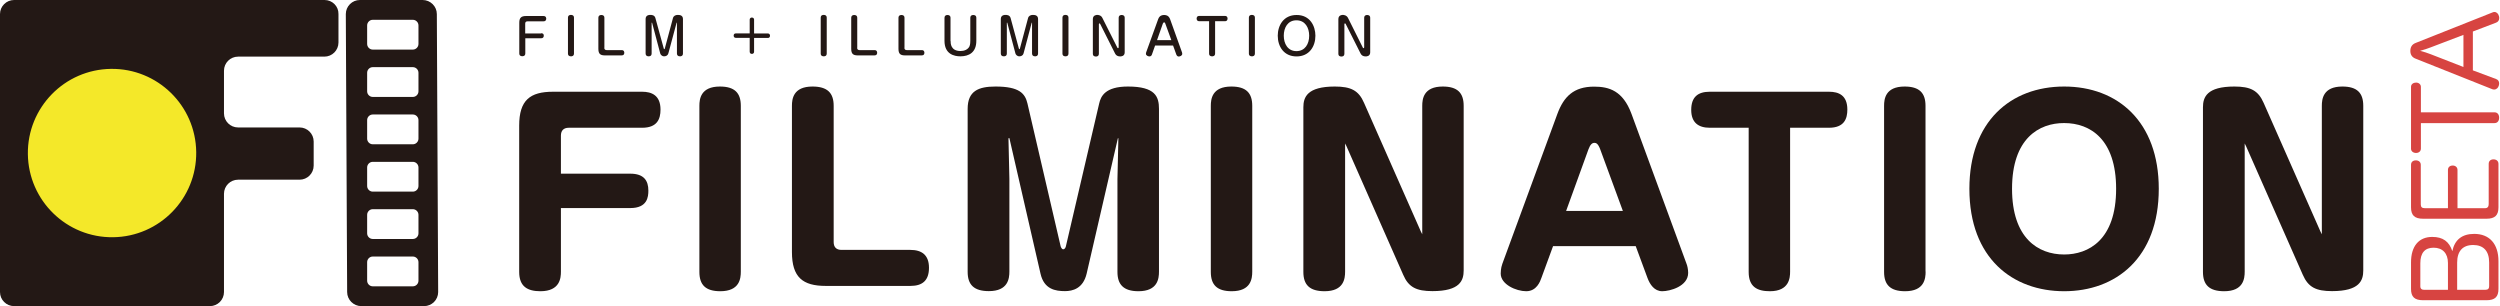 <?xml version="1.0" encoding="UTF-8"?>
<svg width="245px" height="30px" viewBox="0 0 245 30" version="1.1" xmlns="http://www.w3.org/2000/svg" xmlns:xlink="http://www.w3.org/1999/xlink">
    <title>filmi_logo_bl</title>
    <g id="Page-1" stroke="none" stroke-width="1" fill="none" fill-rule="evenodd">
        <g id="filmi_logo_bl" fill-rule="nonzero">
            <g id="Group" transform="translate(50, 1)" fill="#231815">
                <g transform="translate(0, 7)">
                    <path d="M11.77,9.02 C13.12,9.02 13.54,9.72 13.54,10.68 C13.54,11.29 13.45,12.39 11.77,12.39 L4.97,12.39 L4.97,18.62 C4.97,19.21 4.9,20.54 2.96,20.54 C1.72,20.54 0.88,20.1 0.88,18.65 L0.88,4.31 C0.88,1.81 1.95,0.99 4.2,0.99 L12.93,0.99 C13.86,0.99 14.73,1.34 14.73,2.74 C14.73,3.67 14.4,4.52 12.93,4.52 L5.74,4.52 C5.23,4.52 4.97,4.8 4.97,5.29 L4.97,9.02 L11.77,9.02 Z" id="Path"></path>
                    <path d="M22.6,18.62 C22.6,19.3 22.48,20.54 20.59,20.54 C19.14,20.54 18.54,19.91 18.54,18.65 L18.54,2.37 C18.54,1.71 18.66,0.48 20.55,0.48 C22,0.48 22.6,1.11 22.6,2.37 L22.6,18.62 Z" id="Path"></path>
                    <path d="M31.7,15.72 C31.7,16.24 31.98,16.49 32.47,16.49 L39.22,16.49 C40.32,16.49 41.04,16.98 41.04,18.24 C41.04,19.5 40.39,20.02 39.22,20.02 L30.93,20.02 C28.67,20.02 27.61,19.18 27.61,16.7 L27.61,2.37 C27.61,1.71 27.73,0.48 29.62,0.48 C31.09,0.48 31.7,1.11 31.7,2.37 L31.7,15.72 L31.7,15.72 Z" id="Path"></path>
                    <path d="M59.6,5.59 C59.6,5.52 59.55,5.52 59.55,5.56 L56.49,18.82 C56.14,20.29 55.11,20.53 54.37,20.53 C53.44,20.53 52.32,20.36 51.97,18.82 L48.93,5.58 C48.93,5.55 48.93,5.53 48.88,5.53 C48.86,5.53 48.83,5.55 48.83,5.58 L48.92,9.53 L48.92,18.61 C48.92,19.29 48.8,20.53 46.91,20.53 C45.44,20.53 44.83,19.9 44.83,18.64 L44.83,2.67 C44.83,0.92 45.88,0.48 47.56,0.48 C49.9,0.48 50.46,1.16 50.69,2.14 L53.93,16.08 C53.95,16.2 54.05,16.43 54.19,16.43 C54.38,16.43 54.45,16.2 54.47,16.08 L57.72,2.14 C57.88,1.44 58.3,0.48 60.54,0.48 C63.23,0.48 63.58,1.48 63.58,2.67 L63.58,18.62 C63.58,19.3 63.46,20.54 61.57,20.54 C60.08,20.54 59.51,19.86 59.51,18.65 L59.51,9.55 L59.6,5.59 Z" id="Path"></path>
                    <path d="M72.72,18.62 C72.72,19.3 72.6,20.54 70.71,20.54 C69.26,20.54 68.66,19.91 68.66,18.65 L68.66,2.37 C68.66,1.71 68.78,0.48 70.67,0.48 C72.12,0.48 72.72,1.11 72.72,2.37 L72.72,18.62 Z" id="Path"></path>
                    <path d="M81.96,6.34 L81.82,6.06 L81.82,18.62 C81.82,19.3 81.7,20.54 79.81,20.54 C78.34,20.54 77.73,19.91 77.73,18.65 L77.73,2.51 C77.73,1.53 78.1,0.48 80.81,0.48 C82.37,0.48 83.15,0.85 83.68,2.09 L89.24,14.68 L89.38,14.96 L89.38,2.37 C89.38,1.71 89.5,0.48 91.39,0.48 C92.84,0.48 93.44,1.11 93.44,2.37 L93.44,18.5 C93.44,19.48 93.09,20.53 90.38,20.53 C88.82,20.53 88.04,20.16 87.51,18.92 L81.96,6.34 Z" id="Path"></path>
                    <path d="M101.06,19.23 C100.94,19.58 100.59,20.54 99.57,20.54 C98.59,20.54 97.07,19.88 97.07,18.81 C97.07,18.74 97.07,18.29 97.23,17.85 L102.62,3.17 C103.25,1.46 104.23,0.49 106.22,0.49 C107.69,0.49 109.05,0.89 109.89,3.17 L115.28,17.85 C115.35,18.01 115.44,18.39 115.44,18.74 C115.44,20.07 113.64,20.54 112.9,20.54 C112.13,20.54 111.69,19.88 111.45,19.23 L110.3,16.12 L102.2,16.12 L101.06,19.23 Z M103.48,12.67 L109.04,12.67 L106.82,6.63 C106.61,6.07 106.42,6 106.26,6 C106.05,6 105.86,6.12 105.67,6.63 L103.48,12.67 Z" id="Shape"></path>
                    <path d="M117.56,4.52 C116.46,4.52 115.74,4.03 115.74,2.77 C115.74,1.51 116.39,0.99 117.56,0.99 L129.24,0.99 C130.2,0.99 131.04,1.34 131.04,2.74 C131.04,3.63 130.74,4.52 129.24,4.52 L125.43,4.52 L125.43,18.62 C125.43,19.21 125.36,20.54 123.45,20.54 C122.19,20.54 121.37,20.1 121.37,18.65 L121.37,4.52 L117.56,4.52 Z" id="Path"></path>
                    <path d="M138.71,18.62 C138.71,19.3 138.59,20.54 136.7,20.54 C135.25,20.54 134.64,19.91 134.64,18.65 L134.64,2.37 C134.64,1.71 134.76,0.48 136.65,0.48 C138.1,0.48 138.7,1.11 138.7,2.37 L138.7,18.62 L138.71,18.62 Z" id="Path"></path>
                    <path d="M161.56,10.5 C161.56,17.32 157.31,20.54 152.29,20.54 C147.27,20.54 143,17.34 143,10.5 C143,3.91 147.04,0.48 152.29,0.48 C157.52,0.48 161.56,3.91 161.56,10.5 Z M147.18,10.5 C147.18,15.33 149.72,16.94 152.29,16.94 C154.65,16.94 157.38,15.54 157.38,10.5 C157.38,5.66 154.86,4.06 152.29,4.06 C149.84,4.05 147.18,5.55 147.18,10.5 Z" id="Shape"></path>
                    <path d="M170.12,6.34 L169.98,6.06 L169.98,18.62 C169.98,19.3 169.86,20.54 167.97,20.54 C166.5,20.54 165.89,19.91 165.89,18.65 L165.89,2.51 C165.89,1.53 166.26,0.48 168.97,0.48 C170.53,0.48 171.3,0.85 171.84,2.09 L177.4,14.68 L177.54,14.96 L177.54,2.37 C177.54,1.71 177.66,0.48 179.55,0.48 C181,0.48 181.6,1.11 181.6,2.37 L181.6,18.5 C181.6,19.48 181.25,20.53 178.54,20.53 C176.98,20.53 176.21,20.16 175.67,18.92 L170.12,6.34 Z" id="Path"></path>
                </g>
                <g>
                    <path d="M3.03,2.26 C3.11,2.26 3.29,2.26 3.29,2.5 C3.29,2.67 3.19,2.75 3.03,2.75 L1.48,2.75 L1.48,4.23 C1.48,4.51 1.24,4.51 1.19,4.51 C1.06,4.51 0.89,4.47 0.89,4.23 L0.89,1.22 C0.89,0.76 1.07,0.57 1.54,0.57 L3.26,0.57 C3.53,0.57 3.53,0.79 3.53,0.83 C3.53,0.9 3.51,1.09 3.26,1.09 L1.7,1.09 C1.54,1.09 1.47,1.17 1.47,1.32 L1.47,2.28 L3.03,2.28 L3.03,2.26 Z" id="Path"></path>
                    <path d="M6.25,4.24 C6.25,4.52 6.01,4.52 5.96,4.52 C5.82,4.52 5.66,4.47 5.66,4.24 L5.66,0.74 C5.66,0.46 5.9,0.46 5.95,0.46 C6.09,0.46 6.25,0.51 6.25,0.74 L6.25,4.24 Z" id="Path"></path>
                    <path d="M9.22,3.68 C9.22,3.82 9.29,3.91 9.45,3.91 L10.92,3.91 C11.18,3.91 11.18,4.13 11.18,4.17 C11.18,4.29 11.14,4.43 10.92,4.43 L9.29,4.43 C8.82,4.43 8.64,4.27 8.64,3.78 L8.64,0.75 C8.64,0.47 8.89,0.47 8.93,0.47 C9.07,0.47 9.23,0.52 9.23,0.75 L9.23,3.68 L9.22,3.68 Z" id="Path"></path>
                    <path d="M15.05,3.76 C15.06,3.79 15.07,3.82 15.1,3.82 C15.13,3.82 15.14,3.79 15.15,3.76 L15.95,0.77 C16.01,0.55 16.21,0.46 16.43,0.46 C16.71,0.46 16.93,0.55 16.93,0.87 L16.93,4.24 C16.93,4.52 16.69,4.52 16.64,4.52 C16.45,4.52 16.34,4.43 16.34,4.24 L16.34,1.25 C16.34,1.24 16.34,1.22 16.32,1.22 C16.31,1.22 16.3,1.23 16.3,1.25 L15.5,4.23 C15.45,4.43 15.27,4.52 15.09,4.52 C14.84,4.52 14.72,4.32 14.7,4.23 L13.91,1.25 C13.91,1.23 13.9,1.22 13.88,1.22 C13.86,1.22 13.86,1.24 13.86,1.25 L13.86,4.24 C13.86,4.52 13.62,4.52 13.57,4.52 C13.38,4.52 13.27,4.43 13.27,4.24 L13.27,0.87 C13.27,0.6 13.43,0.46 13.74,0.46 C13.83,0.46 14.15,0.46 14.23,0.77 L15.05,3.76 Z" id="Path"></path>
                    <path d="M25.24,2.28 C25.46,2.28 25.46,2.47 25.46,2.5 C25.46,2.57 25.44,2.72 25.24,2.72 L23.9,2.72 L23.9,4.06 C23.9,4.28 23.71,4.28 23.69,4.28 C23.59,4.28 23.47,4.24 23.47,4.06 L23.47,2.71 L22.13,2.71 C21.9,2.71 21.9,2.52 21.9,2.49 C21.9,2.39 21.94,2.27 22.13,2.27 L23.47,2.27 L23.47,0.94 C23.47,0.72 23.66,0.72 23.68,0.72 C23.75,0.72 23.9,0.74 23.9,0.94 L23.9,2.28 L25.24,2.28 Z" id="Path"></path>
                    <path d="M31.02,4.24 C31.02,4.52 30.78,4.52 30.73,4.52 C30.59,4.52 30.43,4.47 30.43,4.24 L30.43,0.74 C30.43,0.46 30.67,0.46 30.72,0.46 C30.86,0.46 31.02,0.51 31.02,0.74 L31.02,4.24 Z" id="Path"></path>
                    <path d="M34,3.68 C34,3.82 34.07,3.91 34.23,3.91 L35.7,3.91 C35.96,3.91 35.96,4.13 35.96,4.17 C35.96,4.29 35.92,4.43 35.7,4.43 L34.07,4.43 C33.6,4.43 33.42,4.27 33.42,3.78 L33.42,0.75 C33.42,0.47 33.67,0.47 33.71,0.47 C33.85,0.47 34.01,0.52 34.01,0.75 L34.01,3.68 L34,3.68 Z" id="Path"></path>
                    <path d="M38.63,3.68 C38.63,3.82 38.7,3.91 38.86,3.91 L40.33,3.91 C40.59,3.91 40.59,4.13 40.59,4.17 C40.59,4.29 40.55,4.43 40.33,4.43 L38.7,4.43 C38.23,4.43 38.05,4.27 38.05,3.78 L38.05,0.75 C38.05,0.47 38.3,0.47 38.34,0.47 C38.48,0.47 38.64,0.52 38.64,0.75 L38.64,3.68 L38.63,3.68 Z" id="Path"></path>
                    <path d="M43.16,3.02 C43.16,3.24 43.16,4 44.13,4 C44.5,4 44.84,3.86 45,3.56 C45.09,3.37 45.09,3.09 45.09,2.99 L45.09,0.75 C45.09,0.47 45.34,0.47 45.38,0.47 C45.5,0.47 45.68,0.51 45.68,0.75 L45.68,3 C45.68,4.14 44.96,4.52 44.12,4.52 C43.51,4.52 42.56,4.31 42.56,3 L42.56,0.75 C42.56,0.54 42.7,0.47 42.85,0.47 C42.97,0.47 43.15,0.51 43.15,0.75 L43.15,3.02 L43.16,3.02 Z" id="Path"></path>
                    <path d="M49.85,3.76 C49.86,3.79 49.87,3.82 49.9,3.82 C49.93,3.82 49.94,3.79 49.95,3.76 L50.75,0.77 C50.81,0.55 51.01,0.46 51.23,0.46 C51.51,0.46 51.73,0.55 51.73,0.87 L51.73,4.24 C51.73,4.52 51.49,4.52 51.44,4.52 C51.25,4.52 51.14,4.43 51.14,4.24 L51.14,1.25 C51.14,1.24 51.14,1.22 51.12,1.22 C51.11,1.22 51.1,1.23 51.1,1.25 L50.31,4.23 C50.26,4.43 50.08,4.52 49.9,4.52 C49.65,4.52 49.53,4.32 49.51,4.23 L48.72,1.25 C48.72,1.23 48.71,1.22 48.69,1.22 C48.67,1.22 48.67,1.24 48.67,1.25 L48.67,4.24 C48.67,4.52 48.43,4.52 48.38,4.52 C48.19,4.52 48.08,4.43 48.08,4.24 L48.08,0.87 C48.08,0.6 48.24,0.46 48.55,0.46 C48.64,0.46 48.96,0.46 49.04,0.77 L49.85,3.76 Z" id="Path"></path>
                    <path d="M54.71,4.24 C54.71,4.52 54.47,4.52 54.42,4.52 C54.28,4.52 54.12,4.47 54.12,4.24 L54.12,0.74 C54.12,0.46 54.36,0.46 54.41,0.46 C54.55,0.46 54.71,0.51 54.71,0.74 L54.71,4.24 Z" id="Path"></path>
                    <path d="M59.49,3.65 C59.5,3.67 59.52,3.72 59.57,3.72 C59.61,3.72 59.63,3.67 59.63,3.63 L59.63,0.75 C59.63,0.47 59.88,0.47 59.92,0.47 C60.06,0.47 60.22,0.52 60.22,0.75 L60.22,4.13 C60.22,4.52 59.86,4.53 59.78,4.53 C59.53,4.53 59.37,4.43 59.28,4.25 L57.82,1.35 C57.81,1.33 57.78,1.29 57.75,1.29 C57.71,1.29 57.69,1.34 57.69,1.37 L57.69,4.26 C57.69,4.54 57.45,4.54 57.4,4.54 C57.26,4.54 57.1,4.49 57.1,4.26 L57.1,0.87 C57.1,0.48 57.46,0.46 57.53,0.46 C57.61,0.46 57.9,0.48 58.03,0.75 L59.49,3.65 Z" id="Path"></path>
                    <path d="M62.89,4.34 C62.87,4.41 62.8,4.53 62.65,4.53 C62.5,4.53 62.3,4.43 62.3,4.27 C62.3,4.21 62.31,4.18 62.32,4.14 L63.5,0.88 C63.64,0.48 63.96,0.47 64.08,0.47 C64.2,0.47 64.52,0.47 64.67,0.88 L65.84,4.14 C65.85,4.17 65.86,4.22 65.86,4.27 C65.86,4.46 65.64,4.54 65.51,4.54 C65.38,4.54 65.31,4.42 65.28,4.35 L64.96,3.46 L63.2,3.46 L62.89,4.34 Z M63.39,2.93 L64.79,2.93 L64.2,1.31 C64.18,1.25 64.15,1.19 64.08,1.19 C64.04,1.19 64,1.22 63.96,1.31 L63.39,2.93 Z" id="Shape"></path>
                    <path d="M67.54,1.08 C67.27,1.08 67.27,0.86 67.27,0.82 C67.27,0.74 67.29,0.56 67.54,0.56 L70.04,0.56 C70.3,0.56 70.3,0.78 70.3,0.82 C70.3,0.89 70.28,1.08 70.04,1.08 L69.08,1.08 L69.08,4.24 C69.08,4.52 68.84,4.52 68.79,4.52 C68.66,4.52 68.49,4.48 68.49,4.24 L68.49,1.08 L67.54,1.08 Z" id="Path"></path>
                    <path d="M72.98,4.24 C72.98,4.52 72.74,4.52 72.69,4.52 C72.55,4.52 72.39,4.47 72.39,4.24 L72.39,0.74 C72.39,0.46 72.63,0.46 72.68,0.46 C72.82,0.46 72.98,0.51 72.98,0.74 L72.98,4.24 Z" id="Path"></path>
                    <path d="M78.91,2.5 C78.91,3.55 78.31,4.53 77.06,4.53 C75.83,4.53 75.22,3.57 75.22,2.5 C75.22,1.48 75.8,0.47 77.06,0.47 C78.38,0.46 78.91,1.55 78.91,2.5 Z M75.81,2.5 C75.81,3.28 76.2,4.01 77.05,4.01 C77.89,4.01 78.3,3.31 78.3,2.5 C78.3,1.72 77.91,0.99 77.05,0.99 C76.2,0.99 75.81,1.71 75.81,2.5 Z" id="Shape"></path>
                    <path d="M83.55,3.65 C83.56,3.67 83.58,3.72 83.63,3.72 C83.67,3.72 83.69,3.67 83.69,3.63 L83.69,0.75 C83.69,0.47 83.94,0.47 83.98,0.47 C84.12,0.47 84.28,0.52 84.28,0.75 L84.28,4.13 C84.28,4.52 83.92,4.53 83.84,4.53 C83.59,4.53 83.43,4.43 83.34,4.25 L81.88,1.35 C81.87,1.33 81.84,1.29 81.81,1.29 C81.77,1.29 81.75,1.34 81.75,1.37 L81.75,4.26 C81.75,4.54 81.51,4.54 81.46,4.54 C81.32,4.54 81.16,4.49 81.16,4.26 L81.16,0.87 C81.16,0.48 81.52,0.46 81.59,0.46 C81.67,0.46 81.96,0.48 82.1,0.75 L83.55,3.65 Z" id="Path"></path>
                </g>
            </g>
            <g id="Group">
                <g fill="#231815">
                    <path d="M31.81,0 L1.38,0 C0.62,0 0,0.62 0,1.38 L0,28.62 C0,29.38 0.62,30 1.38,30 L20.57,30 C21.33,30 21.95,29.38 21.95,28.62 L21.95,18.99 C21.95,18.23 22.57,17.61 23.33,17.61 L29.36,17.61 C30.12,17.61 30.74,16.99 30.74,16.23 L30.74,13.87 C30.74,13.11 30.12,12.49 29.36,12.49 L23.33,12.49 C22.57,12.49 21.95,11.87 21.95,11.11 L21.95,6.93 C21.95,6.17 22.57,5.55 23.33,5.55 L31.79,5.55 C32.55,5.55 33.17,4.93 33.17,4.17 L33.17,1.38 C33.19,0.62 32.57,0 31.81,0 Z" id="Path"></path>
                    <path d="M42.81,1.38 C42.81,0.62 42.18,0 41.42,0 L35.27,0 C34.51,0 33.89,0.62 33.89,1.38 L34.02,28.62 C34.02,29.38 34.65,30 35.41,30 L41.56,30 C42.32,30 42.94,29.38 42.94,28.62 L42.81,1.38 Z M41.01,27.51 C41.01,27.81 40.76,28.06 40.46,28.06 L36.53,28.06 C36.23,28.06 35.98,27.81 35.98,27.51 L35.98,25.69 C35.98,25.39 36.23,25.14 36.53,25.14 L40.46,25.14 C40.76,25.14 41.01,25.39 41.01,25.69 L41.01,27.51 Z M41.01,22.87 C41.01,23.17 40.76,23.42 40.46,23.42 L36.53,23.42 C36.23,23.42 35.98,23.17 35.98,22.87 L35.98,21.05 C35.98,20.75 36.23,20.5 36.53,20.5 L40.46,20.5 C40.76,20.5 41.01,20.75 41.01,21.05 L41.01,22.87 Z M41.01,18.23 C41.01,18.53 40.76,18.78 40.46,18.78 L36.53,18.78 C36.23,18.78 35.98,18.53 35.98,18.23 L35.98,16.41 C35.98,16.11 36.23,15.86 36.53,15.86 L40.46,15.86 C40.76,15.86 41.01,16.11 41.01,16.41 L41.01,18.23 Z M41.01,13.59 C41.01,13.89 40.76,14.14 40.46,14.14 L36.53,14.14 C36.23,14.14 35.98,13.89 35.98,13.59 L35.98,11.77 C35.98,11.47 36.23,11.22 36.53,11.22 L40.46,11.22 C40.76,11.22 41.01,11.47 41.01,11.77 L41.01,13.59 Z M41.01,8.95 C41.01,9.25 40.76,9.5 40.46,9.5 L36.53,9.5 C36.23,9.5 35.98,9.25 35.98,8.95 L35.98,7.13 C35.98,6.83 36.23,6.58 36.53,6.58 L40.46,6.58 C40.76,6.58 41.01,6.83 41.01,7.13 L41.01,8.95 Z M41.01,4.31 C41.01,4.61 40.76,4.86 40.46,4.86 L36.53,4.86 C36.23,4.86 35.98,4.61 35.98,4.31 L35.98,2.49 C35.98,2.19 36.23,1.94 36.53,1.94 L40.46,1.94 C40.76,1.94 41.01,2.19 41.01,2.49 L41.01,4.31 Z" id="Shape"></path>
                </g>
                <circle id="Oval" fill="#F4E829" transform="translate(10.98, 14.999) rotate(-0.711) translate(-10.98, -14.999) " cx="10.98" cy="14.999" r="8.25"></circle>
            </g>
            <path d="M230.274,19.577 C231.968,19.577 232.947,18.697 232.947,17.201 C232.947,16.013 232.375,15.287 231.253,15.056 C232.199,14.748 232.65,14.132 232.65,13.087 C232.65,11.767 231.737,11.008 230.153,11.008 L227.557,11.008 C226.776,11.008 226.446,11.349 226.446,12.196 L226.446,18.4 C226.446,19.236 226.776,19.577 227.557,19.577 L230.274,19.577 Z M230.098,14.627 L227.469,14.627 L227.469,12.273 C227.469,12.053 227.579,11.921 227.788,11.921 L230.076,11.921 C231.077,11.921 231.594,12.361 231.594,13.219 C231.594,14.099 231.044,14.627 230.098,14.627 Z M230.153,18.664 L227.821,18.664 C227.579,18.664 227.469,18.543 227.469,18.301 L227.469,15.529 L230.131,15.529 C231.253,15.529 231.858,16.068 231.858,17.102 C231.858,18.114 231.264,18.664 230.153,18.664 Z M239.811,19.577 C240.097,19.577 240.251,19.357 240.251,19.093 C240.251,18.818 240.097,18.62 239.811,18.62 L235.873,18.62 C235.631,18.62 235.466,18.521 235.466,18.268 L235.466,15.562 L239.217,15.562 C239.481,15.562 239.646,15.353 239.646,15.1 C239.646,14.825 239.492,14.627 239.217,14.627 L235.466,14.627 L235.466,12.35 C235.466,12.086 235.576,11.965 235.84,11.965 L239.712,11.965 C239.998,11.965 240.152,11.756 240.152,11.481 C240.152,11.206 239.998,11.008 239.712,11.008 L235.554,11.008 C234.773,11.008 234.432,11.349 234.432,12.196 L234.432,18.4 C234.432,19.236 234.773,19.577 235.554,19.577 L239.811,19.577 Z M244.332,19.643 C244.629,19.643 244.86,19.489 244.86,19.192 L244.86,11.976 L247.357,11.976 C247.61,11.976 247.775,11.756 247.775,11.503 C247.775,11.239 247.621,11.008 247.357,11.008 L241.296,11.008 C241.032,11.008 240.878,11.239 240.878,11.503 C240.878,11.756 241.032,11.976 241.307,11.976 L243.804,11.976 L243.804,19.192 C243.804,19.489 244.035,19.643 244.332,19.643 Z M254.1,19.654 C254.166,19.654 254.232,19.643 254.298,19.621 C254.518,19.566 254.694,19.401 254.694,19.181 C254.694,19.115 254.683,19.06 254.65,18.994 L251.658,11.459 C251.515,11.085 251.229,10.942 250.877,10.942 C250.536,10.942 250.261,11.085 250.118,11.459 L247.126,18.972 C247.104,19.038 247.093,19.093 247.093,19.159 C247.093,19.368 247.258,19.555 247.478,19.61 C247.555,19.632 247.621,19.643 247.698,19.643 C247.885,19.643 248.05,19.555 248.127,19.335 L248.974,17.069 L252.78,17.069 L253.649,19.346 C253.726,19.555 253.902,19.654 254.1,19.654 Z M252.45,16.145 L249.304,16.145 L250.547,12.955 C250.679,12.625 250.789,12.273 250.888,11.899 C250.987,12.273 251.108,12.625 251.229,12.944 L252.45,16.145 Z" id="BETA" fill="#D74441" transform="translate(240.57, 15.298) rotate(270) translate(-240.57, -15.298) "></path>
        </g>
    </g>
</svg>